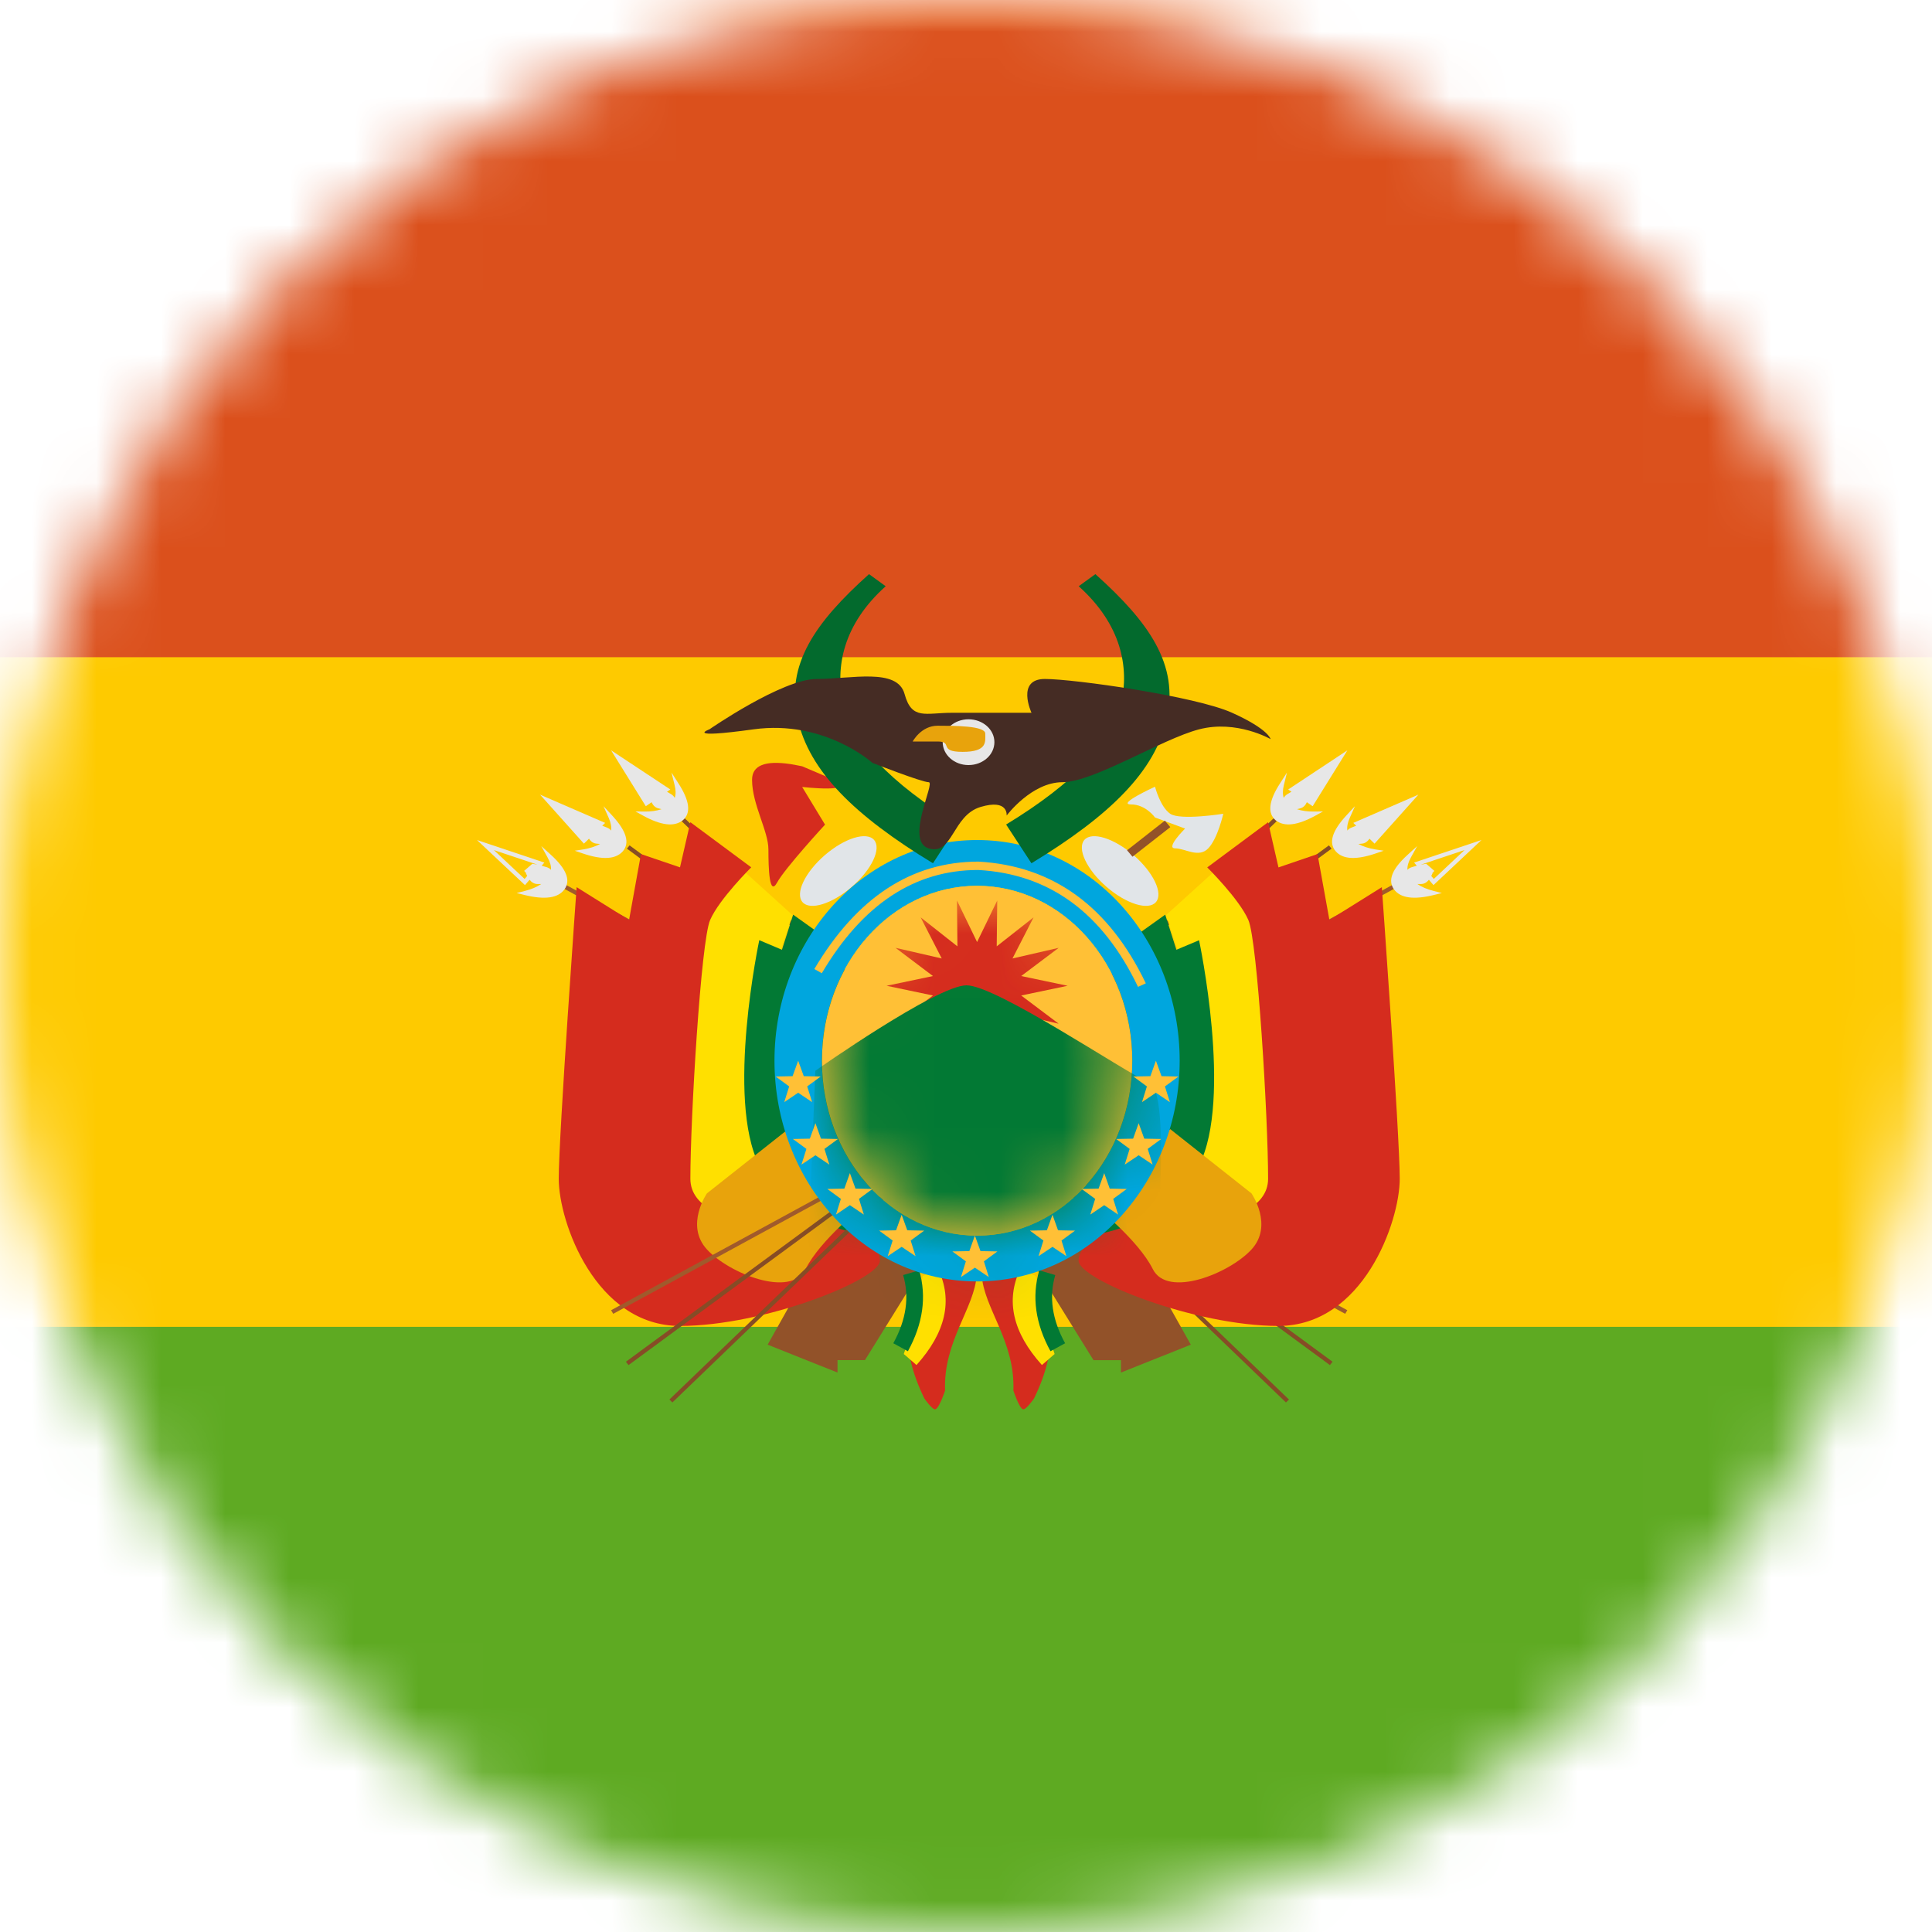 <svg width="30" height="30" viewBox="0 0 30 30" fill="none" xmlns="http://www.w3.org/2000/svg">
<g clip-path="url(#clip0_19831_42811)">
<mask id="mask0_19831_42811" style="mask-type:luminance" maskUnits="userSpaceOnUse" x="0" y="0" width="30" height="30">
<path d="M15 30C23.284 30 30 23.284 30 15C30 6.716 23.284 0 15 0C6.716 0 0 6.716 0 15C0 23.284 6.716 30 15 30Z" fill="white"/>
</mask>
<g mask="url(#mask0_19831_42811)">
<rect x="-13.191" y="-2.109" width="51.31" height="36.579" fill="#E31D1C"/>
<mask id="mask1_19831_42811" style="mask-type:luminance" maskUnits="userSpaceOnUse" x="-6" y="-1" width="43" height="33">
<rect x="-5.589" y="-0.192" width="41.59" height="31.192" fill="white"/>
</mask>
<g mask="url(#mask1_19831_42811)">
<path fill-rule="evenodd" clip-rule="evenodd" d="M-5.589 -0.192V31H36.001V-0.192H-5.589Z" fill="#FECA00"/>
<mask id="mask2_19831_42811" style="mask-type:luminance" maskUnits="userSpaceOnUse" x="-6" y="-1" width="43" height="33">
<path fill-rule="evenodd" clip-rule="evenodd" d="M-5.589 -0.192V31H36.001V-0.192H-5.589Z" fill="white"/>
</mask>
<g mask="url(#mask2_19831_42811)">
<path fill-rule="evenodd" clip-rule="evenodd" d="M-5.589 -0.192V10.205H36.001V-0.192H-5.589Z" fill="#DB501C"/>
<path fill-rule="evenodd" clip-rule="evenodd" d="M-5.589 20.603V31H36.001V20.603H-5.589Z" fill="#5EAA22"/>
<path d="M10.585 12.752L10.632 12.706L20.015 21.732L19.968 21.777L10.585 12.752Z" fill="#864C26"/>
<path d="M20.692 21.145L20.651 21.197L9.735 13.178L9.776 13.127L20.692 21.145Z" fill="#864C26"/>
<path d="M20.921 20.345L20.888 20.401L8.745 13.792L8.778 13.735L20.921 20.345Z" fill="#A05A2C"/>
<path fill-rule="evenodd" clip-rule="evenodd" d="M9.489 11.651L10.409 12.259L10.357 12.294C10.379 12.306 10.4 12.319 10.423 12.333C10.448 12.349 10.466 12.368 10.477 12.39C10.496 12.335 10.495 12.269 10.475 12.19L10.427 11.996L10.536 12.166C10.709 12.435 10.735 12.629 10.6 12.738C10.469 12.844 10.261 12.817 9.982 12.663L9.868 12.6L9.998 12.602C10.104 12.604 10.195 12.591 10.272 12.565L10.219 12.551C10.174 12.539 10.141 12.507 10.118 12.457L10.028 12.519L9.489 11.651ZM8.386 12.339L9.397 12.778L9.352 12.822C9.376 12.831 9.4 12.84 9.426 12.851C9.454 12.862 9.475 12.877 9.489 12.897C9.498 12.84 9.485 12.775 9.452 12.7L9.371 12.518L9.508 12.666C9.725 12.902 9.784 13.088 9.671 13.219C9.559 13.346 9.351 13.355 9.048 13.252L8.925 13.21L9.054 13.19C9.159 13.173 9.247 13.144 9.318 13.105L9.263 13.1C9.216 13.096 9.177 13.07 9.146 13.023L9.067 13.1L8.386 12.339ZM8.453 13.394L7.407 13.044L8.152 13.744L8.223 13.661C8.259 13.705 8.3 13.727 8.347 13.727H8.404C8.336 13.773 8.251 13.809 8.148 13.835L8.022 13.867L8.148 13.898C8.458 13.974 8.665 13.947 8.765 13.81C8.867 13.669 8.792 13.49 8.555 13.274L8.405 13.138L8.502 13.313C8.542 13.385 8.56 13.449 8.556 13.507C8.54 13.488 8.517 13.474 8.487 13.465C8.461 13.457 8.435 13.45 8.411 13.443L8.453 13.394ZM8.338 13.425L8.339 13.424L7.669 13.2L8.146 13.648L8.186 13.602C8.179 13.589 8.172 13.574 8.166 13.559L8.17 13.557L8.139 13.523L8.267 13.412L8.283 13.415C8.3 13.418 8.319 13.421 8.338 13.425Z" fill="#E7E7E7"/>
<path fill-rule="evenodd" clip-rule="evenodd" d="M11.92 20.88L13.005 18.945L14.527 19.355L13.431 21.12H13.005V21.313L11.92 20.88Z" fill="#925229"/>
<path fill-rule="evenodd" clip-rule="evenodd" d="M11.455 13.44L10.737 14.186L10.476 19.117L13.063 19.494C13.063 19.494 11.935 18.504 11.769 17.893C11.603 17.282 11.55 15.002 11.864 14.655L12.11 14.798L12.308 14.211" fill="#FFE000"/>
<path fill-rule="evenodd" clip-rule="evenodd" d="M8.954 13.776C8.954 13.776 8.676 17.626 8.676 18.303C8.676 18.979 9.25 20.589 10.559 20.589C11.867 20.589 13.663 19.869 13.663 19.575C13.663 19.281 13.127 19.071 13.127 19.071C13.127 19.071 10.72 19.235 10.72 18.303C10.72 17.37 10.884 14.61 11.027 14.285C11.169 13.959 11.665 13.468 11.665 13.468L10.72 12.767L10.559 13.468L9.953 13.262L9.768 14.285L8.954 13.776Z" fill="#D52C1E"/>
<path fill-rule="evenodd" clip-rule="evenodd" d="M12.316 14.203L12.142 14.748L11.79 14.599C11.79 14.599 11.265 17.064 11.79 18.096C12.316 19.128 13.639 19.203 13.639 19.203L13.08 14.748L12.316 14.203Z" fill="#027934"/>
<path fill-rule="evenodd" clip-rule="evenodd" d="M12.239 17.533L10.978 18.53C10.978 18.53 10.632 19.026 10.978 19.402C11.324 19.777 12.283 20.16 12.509 19.707C12.735 19.253 13.408 18.723 13.408 18.723L12.239 17.533Z" fill="#E8A30C"/>
<path fill-rule="evenodd" clip-rule="evenodd" d="M13.229 13.769C13.536 13.503 13.69 13.177 13.572 13.042C13.455 12.908 13.112 13.015 12.805 13.281C12.498 13.548 12.344 13.874 12.461 14.008C12.578 14.143 12.922 14.036 13.229 13.769Z" fill="#E1E5E8"/>
<path fill-rule="evenodd" clip-rule="evenodd" d="M12.456 11.899C12.456 11.899 12.332 11.874 12.276 11.865C11.877 11.805 11.678 11.886 11.678 12.109C11.678 12.491 11.932 12.903 11.932 13.191C11.932 13.48 11.944 13.928 12.067 13.704C12.189 13.48 12.811 12.805 12.811 12.805L12.456 12.22C12.456 12.22 13.338 12.32 12.95 12.109" fill="#D52C1E"/>
<path fill-rule="evenodd" clip-rule="evenodd" d="M15.166 19.794L14.504 19.788C14.013 20.273 13.968 20.927 14.354 21.716C14.354 21.716 14.481 21.9 14.526 21.883C14.588 21.859 14.675 21.593 14.675 21.593C14.645 20.822 15.136 20.312 15.166 19.794Z" fill="#D52C1E"/>
<path fill-rule="evenodd" clip-rule="evenodd" d="M14.329 19.814L14.566 19.704C14.801 20.191 14.683 20.695 14.231 21.196L14.034 21.025C14.231 20.45 14.231 20.212 14.329 19.814Z" fill="#FFE000"/>
<path d="M14.024 19.799L14.273 19.726C14.392 20.134 14.332 20.555 14.098 20.982L13.871 20.858C14.074 20.489 14.123 20.138 14.024 19.799Z" fill="#027934"/>
<path d="M19.824 12.752L19.777 12.706L10.394 21.732L10.441 21.777L19.824 12.752Z" fill="#864C26"/>
<path d="M9.719 21.145L9.76 21.197L20.676 13.178L20.635 13.127L9.719 21.145Z" fill="#864C26"/>
<path d="M9.489 20.345L9.522 20.401L21.665 13.792L21.632 13.735L9.489 20.345Z" fill="#A05A2C"/>
<path fill-rule="evenodd" clip-rule="evenodd" d="M20.922 11.651L20.003 12.259L20.054 12.294C20.033 12.306 20.011 12.319 19.988 12.333C19.963 12.349 19.945 12.368 19.934 12.39C19.916 12.335 19.916 12.269 19.936 12.19L19.984 11.996L19.875 12.166C19.702 12.435 19.676 12.629 19.811 12.738C19.943 12.844 20.15 12.817 20.43 12.663L20.543 12.6L20.414 12.602C20.307 12.604 20.216 12.591 20.139 12.565L20.192 12.551C20.237 12.539 20.27 12.507 20.293 12.457L20.383 12.519L20.922 11.651ZM22.025 12.339L21.014 12.778L21.059 12.822C21.036 12.831 21.011 12.84 20.985 12.851C20.957 12.862 20.936 12.877 20.922 12.897C20.913 12.84 20.926 12.775 20.959 12.7L21.04 12.518L20.903 12.666C20.686 12.902 20.627 13.088 20.741 13.219C20.852 13.346 21.061 13.355 21.363 13.252L21.486 13.21L21.358 13.19C21.252 13.173 21.164 13.144 21.093 13.105L21.148 13.1C21.195 13.096 21.234 13.07 21.265 13.023L21.344 13.1L22.025 12.339ZM21.958 13.394L23.004 13.044L22.259 13.744L22.188 13.661C22.153 13.705 22.111 13.727 22.064 13.727H22.008C22.075 13.773 22.16 13.809 22.264 13.835L22.389 13.867L22.263 13.898C21.953 13.974 21.746 13.947 21.646 13.81C21.544 13.669 21.619 13.49 21.857 13.274L22.006 13.138L21.909 13.313C21.869 13.385 21.851 13.449 21.855 13.507C21.871 13.488 21.894 13.474 21.924 13.465C21.95 13.457 21.976 13.45 22 13.443L21.958 13.394ZM22.072 13.426L22.071 13.424L22.741 13.2L22.264 13.648L22.225 13.603C22.232 13.589 22.239 13.575 22.245 13.559L22.241 13.557L22.273 13.523L22.145 13.412L22.128 13.415C22.11 13.418 22.092 13.421 22.072 13.426Z" fill="#E7E7E7"/>
<path fill-rule="evenodd" clip-rule="evenodd" d="M18.491 20.88L17.406 18.945L15.885 19.355L16.98 21.121H17.406V21.313L18.491 20.88Z" fill="#925229"/>
<path fill-rule="evenodd" clip-rule="evenodd" d="M18.956 13.44L19.674 14.186L19.936 19.117L17.348 19.494C17.348 19.494 18.476 18.504 18.642 17.893C18.808 17.282 18.861 15.002 18.547 14.655L18.301 14.798L18.104 14.212" fill="#FFE000"/>
<path fill-rule="evenodd" clip-rule="evenodd" d="M21.457 13.776C21.457 13.776 21.735 17.627 21.735 18.303C21.735 18.979 21.161 20.589 19.852 20.589C18.544 20.589 16.748 19.869 16.748 19.575C16.748 19.281 17.284 19.071 17.284 19.071C17.284 19.071 19.691 19.235 19.691 18.303C19.691 17.37 19.527 14.61 19.384 14.285C19.242 13.959 18.746 13.469 18.746 13.469L19.691 12.767L19.852 13.469L20.458 13.262L20.643 14.285L21.457 13.776Z" fill="#D52C1E"/>
<path fill-rule="evenodd" clip-rule="evenodd" d="M18.093 14.203L18.267 14.748L18.619 14.6C18.619 14.6 19.145 17.064 18.619 18.096C18.093 19.129 16.77 19.204 16.77 19.204L17.329 14.748L18.093 14.203Z" fill="#027934"/>
<path fill-rule="evenodd" clip-rule="evenodd" d="M18.171 17.533L19.433 18.531C19.433 18.531 19.778 19.026 19.433 19.402C19.087 19.777 18.128 20.16 17.901 19.707C17.675 19.254 17.003 18.723 17.003 18.723L18.171 17.533Z" fill="#E8A30C"/>
<path fill-rule="evenodd" clip-rule="evenodd" d="M17.181 13.77C16.874 13.503 16.721 13.177 16.838 13.042C16.955 12.908 17.299 13.015 17.605 13.281C17.912 13.548 18.066 13.874 17.949 14.008C17.832 14.143 17.488 14.036 17.181 13.77Z" fill="#E1E5E8"/>
<path fill-rule="evenodd" clip-rule="evenodd" d="M15.244 19.794L15.906 19.788C16.397 20.273 16.442 20.927 16.056 21.716C16.056 21.716 15.929 21.9 15.884 21.883C15.822 21.859 15.736 21.593 15.736 21.593C15.765 20.822 15.274 20.312 15.244 19.794Z" fill="#D52C1E"/>
<path fill-rule="evenodd" clip-rule="evenodd" d="M16.082 19.814L15.844 19.704C15.609 20.191 15.727 20.695 16.179 21.196L16.376 21.025C16.179 20.45 16.179 20.212 16.082 19.814Z" fill="#FFE000"/>
<path d="M16.386 19.799L16.138 19.726C16.018 20.134 16.078 20.555 16.312 20.982L16.539 20.858C16.336 20.489 16.287 20.138 16.386 19.799Z" fill="#027934"/>
<path fill-rule="evenodd" clip-rule="evenodd" d="M12.026 16.471C12.026 18.341 13.408 19.898 15.172 19.898C16.937 19.898 18.318 18.341 18.318 16.471C18.318 14.6 16.937 13.044 15.172 13.044C13.408 13.044 12.026 14.6 12.026 16.471ZM17.582 16.471C17.582 17.971 16.503 19.187 15.172 19.187C13.841 19.187 12.762 17.971 12.762 16.471C12.762 14.971 13.841 13.755 15.172 13.755C16.503 13.755 17.582 14.971 17.582 16.471Z" fill="#00A6DE"/>
<path fill-rule="evenodd" clip-rule="evenodd" d="M15.172 19.187C16.503 19.187 17.582 17.971 17.582 16.471C17.582 14.971 16.503 13.755 15.172 13.755C13.842 13.755 12.763 14.971 12.763 16.471C12.763 17.971 13.842 19.187 15.172 19.187Z" fill="#FFC036"/>
<mask id="mask3_19831_42811" style="mask-type:luminance" maskUnits="userSpaceOnUse" x="12" y="13" width="6" height="7">
<path fill-rule="evenodd" clip-rule="evenodd" d="M15.172 19.187C16.503 19.187 17.582 17.971 17.582 16.471C17.582 14.971 16.503 13.755 15.172 13.755C13.842 13.755 12.763 14.971 12.763 16.471C12.763 17.971 13.842 19.187 15.172 19.187Z" fill="white"/>
</mask>
<g mask="url(#mask3_19831_42811)">
<path fill-rule="evenodd" clip-rule="evenodd" d="M15.172 15.986L14.86 16.631L14.867 15.919L14.296 16.369L14.623 15.73L13.906 15.896L14.487 15.458L13.767 15.307L14.487 15.156L13.906 14.718L14.623 14.883L14.296 14.245L14.867 14.695L14.86 13.983L15.172 14.628L15.485 13.983L15.477 14.695L16.049 14.245L15.722 14.883L16.439 14.718L15.857 15.156L16.578 15.307L15.857 15.458L16.439 15.896L15.722 15.73L16.049 16.369L15.477 15.919L15.485 16.631L15.172 15.986Z" fill="#D52C1E"/>
<path fill-rule="evenodd" clip-rule="evenodd" d="M12.66 16.627C12.66 16.627 14.545 15.3 15.008 15.3C15.47 15.3 17.445 16.634 17.849 16.816C18.253 16.997 17.849 20.556 17.849 20.556H12.504L12.66 16.627Z" fill="#027934"/>
</g>
<path fill-rule="evenodd" clip-rule="evenodd" d="M12.645 15.047L12.761 15.112C13.396 14.04 14.204 13.509 15.19 13.509C16.293 13.57 17.119 14.172 17.671 15.324L17.792 15.269C17.221 14.077 16.353 13.444 15.194 13.379C14.152 13.379 13.303 13.938 12.645 15.047ZM12.178 17.114L12.394 16.968L12.611 17.114L12.534 16.87L12.744 16.716L12.481 16.711L12.394 16.471L12.307 16.711L12.044 16.716L12.254 16.87L12.178 17.114ZM12.662 17.939L12.445 18.084L12.522 17.84L12.312 17.686L12.575 17.681L12.662 17.441L12.748 17.681L13.012 17.686L12.802 17.84L12.878 18.084L12.662 17.939ZM12.981 18.86L13.197 18.714L13.414 18.86L13.338 18.616L13.548 18.462L13.284 18.457L13.197 18.216L13.111 18.457L12.847 18.462L13.057 18.616L12.981 18.86ZM14.001 19.361L13.784 19.506L13.861 19.263L13.651 19.109L13.914 19.104L14.001 18.863L14.088 19.104L14.351 19.109L14.141 19.263L14.217 19.506L14.001 19.361ZM14.922 19.83L15.138 19.684L15.354 19.83L15.278 19.586L15.488 19.432L15.225 19.427L15.138 19.186L15.052 19.427L14.788 19.432L14.998 19.586L14.922 19.83ZM17.949 16.968L18.166 17.114L18.089 16.87L18.299 16.716L18.036 16.711L17.949 16.471L17.863 16.711L17.599 16.716L17.809 16.87L17.733 17.114L17.949 16.968ZM17.898 18.084L17.681 17.939L17.465 18.084L17.541 17.84L17.331 17.686L17.595 17.681L17.681 17.441L17.768 17.681L18.032 17.686L17.822 17.84L17.898 18.084ZM17.146 18.714L17.362 18.86L17.286 18.616L17.496 18.462L17.232 18.457L17.146 18.216L17.059 18.457L16.796 18.462L17.006 18.616L16.93 18.86L17.146 18.714ZM16.559 19.506L16.343 19.361L16.126 19.506L16.202 19.263L15.992 19.109L16.256 19.104L16.343 18.863L16.429 19.104L16.693 19.109L16.483 19.263L16.559 19.506Z" fill="#FFC036"/>
<path d="M13.494 8.915L13.753 9.103C13.091 9.697 12.966 10.359 13.093 10.928C13.225 11.521 13.812 12.154 14.88 12.803L14.487 13.405C13.268 12.664 12.566 11.977 12.384 11.16C12.197 10.319 12.657 9.666 13.494 8.915Z" fill="#036A2D"/>
<path d="M17.009 8.915L16.75 9.103C17.412 9.697 17.537 10.359 17.41 10.928C17.278 11.521 16.691 12.154 15.623 12.803L16.016 13.405C17.235 12.664 17.937 11.977 18.119 11.16C18.306 10.319 17.846 9.666 17.009 8.915Z" fill="#036A2D"/>
<path fill-rule="evenodd" clip-rule="evenodd" d="M11.016 11.325C11.016 11.325 12.146 10.543 12.682 10.543C13.218 10.543 13.934 10.365 14.046 10.776C14.158 11.187 14.37 11.068 14.786 11.068C15.201 11.068 16.017 11.068 16.017 11.068C16.017 11.068 15.773 10.543 16.225 10.543C16.677 10.543 18.563 10.81 19.132 11.068C19.702 11.325 19.73 11.477 19.73 11.477C19.73 11.477 19.203 11.173 18.62 11.325C18.037 11.477 16.98 12.146 16.498 12.146C16.017 12.146 15.631 12.664 15.631 12.664C15.631 12.664 15.663 12.399 15.224 12.531C14.786 12.664 14.796 13.288 14.421 13.174C14.046 13.059 14.529 12.146 14.421 12.146C14.313 12.146 13.547 11.846 13.547 11.846C13.547 11.846 12.805 11.173 11.702 11.325C10.599 11.477 11.016 11.325 11.016 11.325Z" fill="#452C24"/>
<path fill-rule="evenodd" clip-rule="evenodd" d="M15.039 11.88C15.261 11.88 15.441 11.721 15.441 11.524C15.441 11.328 15.261 11.169 15.039 11.169C14.818 11.169 14.638 11.328 14.638 11.524C14.638 11.721 14.818 11.88 15.039 11.88Z" fill="#E7E7E7"/>
<path fill-rule="evenodd" clip-rule="evenodd" d="M14.172 11.514C14.172 11.514 14.302 11.269 14.559 11.269C14.817 11.269 15.299 11.269 15.299 11.391C15.299 11.514 15.338 11.675 14.948 11.675C14.559 11.675 14.809 11.514 14.559 11.514C14.31 11.514 14.172 11.514 14.172 11.514Z" fill="#E8A30C"/>
<path fill-rule="evenodd" clip-rule="evenodd" d="M18.762 13.173C18.911 13.016 18.995 12.636 18.995 12.636C18.995 12.636 18.327 12.743 18.171 12.636C18.015 12.529 17.935 12.216 17.935 12.216C17.935 12.216 17.333 12.491 17.562 12.491C17.792 12.491 17.935 12.694 17.935 12.694L18.402 12.866C18.402 12.866 18.092 13.173 18.247 13.173C18.402 13.173 18.612 13.329 18.762 13.173Z" fill="#E1E5E8"/>
<path d="M17.585 13.303L17.501 13.203L18.088 12.743L18.172 12.844L17.585 13.303Z" fill="#925229"/>
</g>
</g>
</g>
</g>
<defs>
<clipPath id="clip0_19831_42811">
<rect width="30" height="30" fill="white"/>
</clipPath>
</defs>
</svg>
